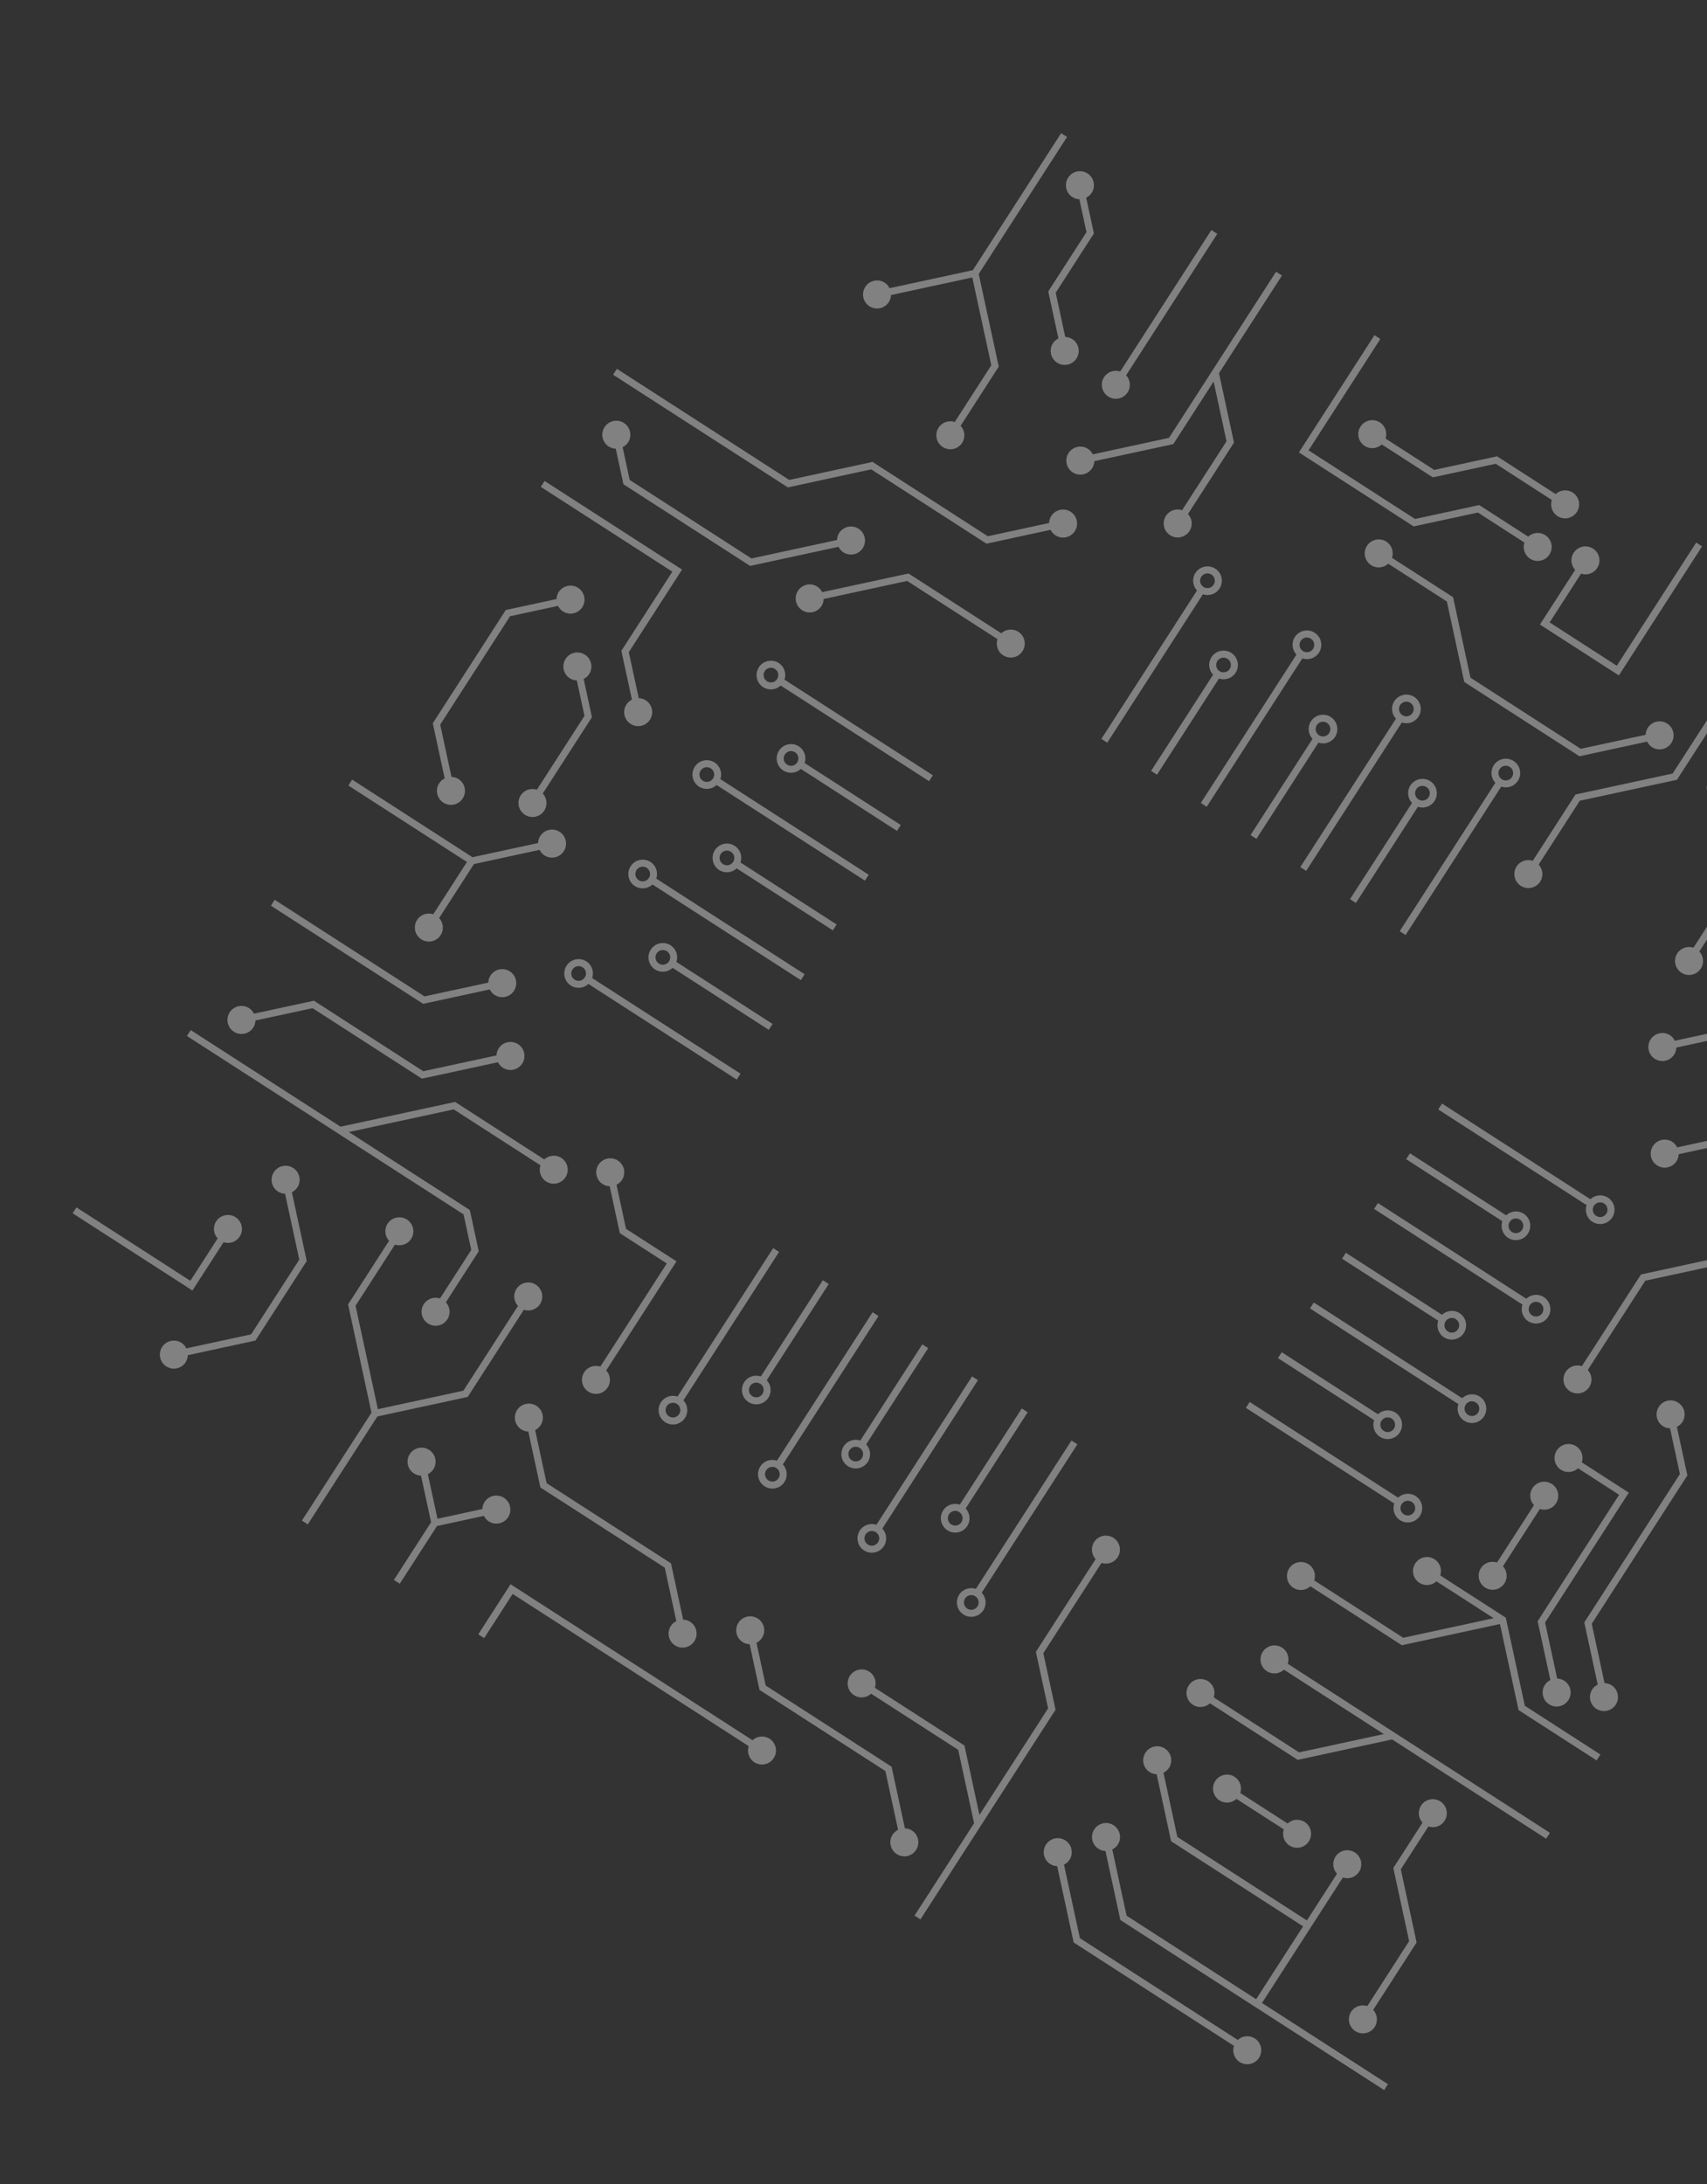 <svg width="487" height="623" viewBox="0 0 487 623" fill="none" xmlns="http://www.w3.org/2000/svg">
<rect x="0" y="0" width="487" height="623" fill="#333333" stroke="none"/>
<g opacity="0.38" clip-path="url(#clip0_0_1577)">
<path d="M274.881 460.534C276.78 461.758 279.324 461.209 280.548 459.309C281.583 457.704 281.34 455.644 280.088 454.301L307.373 411.973L305.692 410.89L278.407 453.218C276.667 452.631 274.691 453.261 273.656 454.866C272.431 456.766 272.981 459.309 274.881 460.534ZM278.24 455.323C279.215 455.951 279.496 457.251 278.867 458.226C278.239 459.201 276.939 459.481 275.964 458.853C274.989 458.224 274.708 456.925 275.337 455.95C275.965 454.975 277.273 454.7 278.24 455.323Z" fill="white"/>
<path d="M270.297 436.508C272.196 437.733 274.74 437.183 275.964 435.284C276.999 433.678 276.756 431.618 275.504 430.276L293.188 402.841L291.507 401.758L273.823 429.192C272.083 428.606 270.107 429.236 269.072 430.841C267.847 432.74 268.397 435.284 270.297 436.508ZM273.656 431.297C274.631 431.926 274.912 433.225 274.283 434.2C273.655 435.175 272.355 435.456 271.38 434.827C270.405 434.199 270.124 432.899 270.753 431.925C271.381 430.95 272.681 430.669 273.656 431.297Z" fill="white"/>
<path d="M246.513 442.248C248.413 443.473 250.956 442.923 252.181 441.024C253.216 439.418 252.973 437.358 251.721 436.016L279.006 393.688L277.325 392.604L250.04 434.932C248.3 434.346 246.324 434.975 245.289 436.581C244.064 438.48 244.614 441.024 246.513 442.248ZM249.873 437.037C250.848 437.666 251.128 438.965 250.5 439.94C249.871 440.915 248.572 441.196 247.597 440.567C246.622 439.939 246.341 438.639 246.97 437.664C247.598 436.689 248.898 436.409 249.873 437.037Z" fill="white"/>
<path d="M241.92 418.217C243.819 419.442 246.363 418.892 247.587 416.993C248.622 415.387 248.379 413.327 247.127 411.985L264.811 384.55L263.13 383.467L245.446 410.901C243.706 410.315 241.73 410.944 240.695 412.55C239.47 414.449 240.02 416.993 241.92 418.217ZM245.279 413.006C246.254 413.635 246.535 414.934 245.906 415.909C245.278 416.884 243.978 417.165 243.003 416.536C242.028 415.908 241.747 414.608 242.376 413.633C243.004 412.658 244.304 412.378 245.279 413.006Z" fill="white"/>
<path d="M218.136 423.957C220.036 425.182 222.579 424.632 223.804 422.732C224.839 421.127 224.596 419.067 223.344 417.724L250.629 375.396L248.948 374.313L221.663 416.641C219.923 416.055 217.947 416.684 216.912 418.29C215.687 420.189 216.237 422.733 218.136 423.957ZM221.496 418.746C222.471 419.374 222.751 420.674 222.123 421.649C221.494 422.624 220.195 422.905 219.22 422.276C218.245 421.648 217.964 420.348 218.593 419.373C219.221 418.398 220.521 418.117 221.496 418.746Z" fill="white"/>
<path d="M213.545 399.926C215.444 401.151 217.988 400.601 219.212 398.701C220.247 397.096 220.004 395.036 218.752 393.693L236.436 366.259L234.755 365.176L217.071 392.61C215.331 392.024 213.355 392.653 212.32 394.259C211.095 396.158 211.645 398.702 213.545 399.926ZM216.904 394.715C217.879 395.343 218.159 396.643 217.531 397.618C216.902 398.593 215.603 398.874 214.628 398.245C213.653 397.617 213.372 396.317 214.001 395.342C214.629 394.367 215.937 394.092 216.904 394.715Z" fill="white"/>
<path d="M189.769 405.671C191.669 406.896 194.212 406.346 195.437 404.447C196.472 402.841 196.229 400.781 194.977 399.439L222.262 357.111L220.581 356.027L193.296 398.355C191.556 397.769 189.579 398.398 188.545 400.004C187.32 401.903 187.87 404.447 189.769 405.671ZM193.128 400.46C194.103 401.089 194.384 402.388 193.756 403.363C193.127 404.338 191.828 404.619 190.853 403.99C189.878 403.362 189.597 402.062 190.226 401.087C190.854 400.112 192.153 399.832 193.128 400.46Z" fill="white"/>
<path d="M401.012 266.708L428.297 224.38C430.037 224.966 432.013 224.337 433.048 222.731C434.273 220.832 433.723 218.288 431.824 217.064C429.924 215.84 427.381 216.389 426.156 218.289C425.121 219.894 425.364 221.954 426.616 223.297L399.331 265.625L401.012 266.708ZM427.832 219.381C428.46 218.406 429.76 218.125 430.735 218.753C431.71 219.382 431.99 220.681 431.362 221.656C430.733 222.631 429.434 222.912 428.459 222.284C427.492 221.66 427.209 220.347 427.832 219.381Z" fill="white"/>
<path d="M386.832 257.568L404.517 230.134C406.257 230.72 408.233 230.09 409.268 228.485C410.492 226.586 409.943 224.042 408.043 222.818C406.144 221.593 403.6 222.143 402.376 224.042C401.341 225.648 401.583 227.708 402.836 229.05L385.151 256.484L386.832 257.568ZM404.057 225.126C404.685 224.151 405.985 223.87 406.96 224.499C407.935 225.127 408.215 226.427 407.587 227.401C406.958 228.376 405.659 228.657 404.684 228.029C403.709 227.4 403.434 226.093 404.057 225.126Z" fill="white"/>
<path d="M372.645 248.423L399.93 206.095C401.67 206.681 403.646 206.051 404.681 204.446C405.906 202.546 405.356 200.003 403.456 198.778C401.557 197.554 399.013 198.103 397.789 200.003C396.754 201.608 396.997 203.668 398.249 205.011L370.964 247.339L372.645 248.423ZM399.464 201.095C400.093 200.12 401.392 199.839 402.367 200.468C403.342 201.096 403.623 202.396 402.995 203.371C402.366 204.346 401.067 204.626 400.092 203.998C399.117 203.369 398.841 202.062 399.464 201.095Z" fill="white"/>
<path d="M358.457 239.277L376.142 211.843C377.882 212.429 379.858 211.799 380.893 210.194C382.117 208.294 381.568 205.751 379.668 204.526C377.769 203.302 375.225 203.852 374.001 205.751C372.966 207.357 373.208 209.417 374.461 210.759L356.776 238.193L358.457 239.277ZM375.682 206.835C376.31 205.86 377.61 205.579 378.585 206.208C379.56 206.836 379.84 208.135 379.212 209.11C378.583 210.085 377.284 210.366 376.309 209.738C375.334 209.109 375.059 207.801 375.682 206.835Z" fill="white"/>
<path d="M344.268 230.131L371.553 187.803C373.293 188.39 375.269 187.76 376.304 186.155C377.529 184.255 376.979 181.712 375.079 180.487C373.18 179.263 370.636 179.812 369.412 181.712C368.377 183.317 368.62 185.377 369.872 186.72L342.587 229.048L344.268 230.131ZM371.088 182.804C371.716 181.829 373.015 181.548 373.99 182.177C374.965 182.805 375.246 184.104 374.618 185.079C373.989 186.054 372.69 186.335 371.715 185.707C370.74 185.078 370.464 183.77 371.088 182.804Z" fill="white"/>
<path d="M330.08 220.986L347.765 193.552C349.505 194.138 351.481 193.508 352.516 191.903C353.74 190.003 353.191 187.46 351.291 186.235C349.392 185.011 346.848 185.561 345.624 187.46C344.589 189.065 344.831 191.125 346.084 192.468L328.399 219.902L330.08 220.986ZM347.305 188.544C347.933 187.569 349.233 187.288 350.208 187.916C351.183 188.545 351.463 189.844 350.835 190.819C350.206 191.794 348.907 192.075 347.932 191.447C346.957 190.818 346.682 189.51 347.305 188.544Z" fill="white"/>
<path d="M341.499 168.443L314.22 210.762L315.901 211.846L343.186 169.518C344.926 170.104 346.902 169.474 347.937 167.869C349.161 165.969 348.612 163.426 346.712 162.201C344.813 160.977 342.269 161.527 341.045 163.426C340.004 165.04 340.247 167.1 341.499 168.443ZM345.623 163.891C346.598 164.519 346.879 165.819 346.25 166.794C345.622 167.769 344.323 168.049 343.348 167.421C342.373 166.792 342.092 165.493 342.72 164.518C343.349 163.543 344.648 163.262 345.623 163.891Z" fill="white"/>
<path d="M454.295 348.502C456.194 349.727 458.738 349.177 459.962 347.277C461.187 345.378 460.637 342.834 458.737 341.61C457.132 340.575 455.072 340.818 453.729 342.07L411.401 314.785L410.318 316.466L452.646 343.751C452.06 345.491 452.689 347.467 454.295 348.502ZM457.654 343.291C458.629 343.919 458.91 345.219 458.281 346.194C457.653 347.169 456.353 347.45 455.378 346.821C454.403 346.193 454.122 344.893 454.751 343.918C455.379 342.943 456.679 342.662 457.654 343.291Z" fill="white"/>
<path d="M401.171 330.654L428.605 348.338C428.019 350.078 428.648 352.054 430.254 353.089C432.153 354.314 434.697 353.764 435.921 351.864C437.146 349.965 436.596 347.421 434.696 346.197C433.091 345.162 431.031 345.405 429.688 346.657L402.254 328.973L401.171 330.654ZM433.621 347.883C434.596 348.512 434.877 349.811 434.248 350.786C433.62 351.761 432.321 352.042 431.346 351.414C430.371 350.785 430.09 349.486 430.718 348.511C431.347 347.536 432.646 347.255 433.621 347.883Z" fill="white"/>
<path d="M392.025 344.841L434.353 372.127C433.767 373.866 434.396 375.843 436.002 376.878C437.901 378.102 440.445 377.552 441.669 375.653C442.894 373.753 442.344 371.21 440.444 369.985C438.839 368.951 436.779 369.193 435.436 370.445L393.108 343.16L392.025 344.841ZM439.361 371.666C440.336 372.295 440.617 373.594 439.988 374.569C439.36 375.544 438.06 375.825 437.085 375.197C436.11 374.568 435.829 373.269 436.458 372.294C437.086 371.319 438.386 371.038 439.361 371.666Z" fill="white"/>
<path d="M382.88 359.029L410.314 376.714C409.728 378.453 410.357 380.43 411.963 381.465C413.862 382.689 416.406 382.139 417.63 380.24C418.855 378.34 418.305 375.797 416.405 374.572C414.8 373.538 412.74 373.78 411.397 375.033L383.963 357.348L382.88 359.029ZM415.33 376.259C416.305 376.887 416.586 378.187 415.957 379.162C415.329 380.137 414.03 380.418 413.055 379.789C412.08 379.161 411.799 377.861 412.427 376.886C413.056 375.911 414.355 375.63 415.33 376.259Z" fill="white"/>
<path d="M373.734 373.217L416.062 400.502C415.476 402.242 416.105 404.218 417.711 405.253C419.61 406.478 422.154 405.928 423.378 404.028C424.603 402.129 424.053 399.585 422.153 398.361C420.548 397.326 418.488 397.569 417.145 398.821L374.817 371.536L373.734 373.217ZM421.07 400.042C422.045 400.67 422.326 401.97 421.697 402.945C421.069 403.92 419.769 404.201 418.794 403.572C417.819 402.944 417.538 401.644 418.167 400.669C418.795 399.694 420.095 399.413 421.07 400.042Z" fill="white"/>
<path d="M364.594 387.396L392.029 405.081C391.442 406.821 392.072 408.797 393.677 409.832C395.577 411.056 398.12 410.507 399.345 408.607C400.569 406.708 400.02 404.164 398.12 402.94C396.515 401.905 394.455 402.147 393.112 403.4L365.678 385.715L364.594 387.396ZM397.045 404.626C398.02 405.255 398.301 406.554 397.672 407.529C397.044 408.504 395.744 408.785 394.769 408.156C393.794 407.528 393.514 406.228 394.142 405.253C394.765 404.287 396.07 403.998 397.045 404.626Z" fill="white"/>
<path d="M355.449 401.584L397.777 428.869C397.191 430.609 397.82 432.585 399.426 433.62C401.325 434.845 403.869 434.295 405.093 432.396C406.318 430.496 405.768 427.953 403.868 426.728C402.263 425.693 400.203 425.936 398.86 427.188L356.532 399.903L355.449 401.584ZM402.785 428.409C403.76 429.038 404.041 430.337 403.412 431.312C402.784 432.287 401.484 432.568 400.509 431.939C399.534 431.311 399.253 430.011 399.882 429.036C400.51 428.061 401.81 427.781 402.785 428.409Z" fill="white"/>
<path d="M266.135 221.146L223.815 193.866C224.401 192.126 223.772 190.15 222.166 189.115C220.267 187.891 217.723 188.44 216.499 190.34C215.274 192.239 215.824 194.783 217.724 196.007C219.329 197.042 221.389 196.799 222.732 195.547L265.051 222.827L266.135 221.146ZM218.807 194.326C217.832 193.698 217.551 192.398 218.18 191.423C218.808 190.448 220.108 190.168 221.083 190.796C222.058 191.425 222.339 192.724 221.71 193.699C221.082 194.674 219.782 194.955 218.807 194.326Z" fill="white"/>
<path d="M227.907 212.898C226.008 211.674 223.464 212.223 222.24 214.123C221.015 216.022 221.565 218.566 223.464 219.79C225.07 220.825 227.13 220.583 228.472 219.33L255.907 237.015L256.99 235.334L229.556 217.649C230.137 215.918 229.513 213.933 227.907 212.898ZM224.548 218.109C223.573 217.481 223.292 216.181 223.921 215.206C224.549 214.231 225.849 213.951 226.824 214.579C227.799 215.208 228.079 216.507 227.451 217.482C226.822 218.457 225.523 218.738 224.548 218.109Z" fill="white"/>
<path d="M199.433 224.383C201.038 225.418 203.098 225.175 204.441 223.923L246.76 251.202L247.844 249.521L205.524 222.242C206.11 220.502 205.481 218.525 203.875 217.491C201.976 216.266 199.432 216.816 198.208 218.715C196.983 220.615 197.533 223.158 199.433 224.383ZM202.792 219.172C203.767 219.8 204.048 221.099 203.419 222.074C202.791 223.049 201.491 223.33 200.516 222.702C199.541 222.073 199.26 220.774 199.889 219.799C200.517 218.824 201.817 218.543 202.792 219.172Z" fill="white"/>
<path d="M209.616 241.274C207.717 240.049 205.173 240.599 203.949 242.498C202.724 244.398 203.274 246.941 205.173 248.166C206.779 249.201 208.839 248.958 210.181 247.706L237.616 265.39L238.699 263.709L211.265 246.025C211.851 244.285 211.222 242.308 209.616 241.274ZM206.257 246.485C205.282 245.856 205.001 244.557 205.63 243.582C206.258 242.607 207.558 242.326 208.533 242.955C209.508 243.583 209.788 244.882 209.16 245.857C208.531 246.832 207.232 247.113 206.257 246.485Z" fill="white"/>
<path d="M181.142 252.758C182.747 253.793 184.807 253.55 186.15 252.298L228.469 279.578L229.553 277.897L187.233 250.617C187.819 248.877 187.19 246.901 185.584 245.866C183.685 244.642 181.141 245.191 179.917 247.091C178.692 248.99 179.242 251.534 181.142 252.758ZM184.501 247.547C185.476 248.176 185.757 249.475 185.128 250.45C184.5 251.425 183.2 251.706 182.225 251.077C181.25 250.449 180.969 249.149 181.598 248.174C182.226 247.199 183.526 246.919 184.501 247.547Z" fill="white"/>
<path d="M186.886 276.533C188.492 277.568 190.552 277.325 191.894 276.073L219.329 293.757L220.412 292.076L192.978 274.392C193.564 272.652 192.934 270.676 191.329 269.641C189.43 268.416 186.886 268.966 185.662 270.865C184.437 272.765 184.987 275.308 186.886 276.533ZM190.246 271.322C191.221 271.95 191.501 273.25 190.873 274.225C190.244 275.2 188.945 275.48 187.97 274.852C186.995 274.223 186.714 272.924 187.343 271.949C187.966 270.982 189.271 270.693 190.246 271.322Z" fill="white"/>
<path d="M167.864 280.665L210.184 307.945L211.267 306.264L168.948 278.984C169.534 277.244 168.904 275.268 167.299 274.233C165.4 273.009 162.856 273.558 161.632 275.458C160.407 277.358 160.957 279.901 162.856 281.125C164.462 282.16 166.522 281.918 167.864 280.665ZM163.94 279.444C162.965 278.816 162.684 277.517 163.313 276.542C163.941 275.567 165.24 275.286 166.215 275.914C167.19 276.543 167.471 277.842 166.843 278.817C166.214 279.792 164.915 280.073 163.94 279.444Z" fill="white"/>
<path d="M133.428 398.466L149.454 373.604C151.144 374.157 153.059 373.548 154.067 371.985C155.264 370.127 154.73 367.653 152.872 366.455C151.015 365.258 148.54 365.793 147.343 367.65C146.335 369.214 146.571 371.21 147.773 372.52L132.196 396.685L107.812 401.954L101.438 372.455L112.68 355.015C114.37 355.569 116.286 354.959 117.293 353.396C118.491 351.538 117.956 349.064 116.098 347.867C114.241 346.669 111.767 347.204 110.569 349.062C109.561 350.625 109.798 352.621 110.999 353.931L99.307 372.069L105.98 402.95L86.129 433.746L87.81 434.83L107.661 404.034L133.428 398.466Z" fill="white"/>
<path d="M96.757 323.514L132.252 346.394L134.445 356.54L125.527 370.375C123.837 369.821 121.922 370.431 120.914 371.994C119.716 373.852 120.251 376.326 122.109 377.523C123.966 378.721 126.44 378.186 127.638 376.328C128.646 374.765 128.41 372.769 127.208 371.459L136.581 356.918L134.039 345.154L99.528 322.908L129.441 316.444L154.185 332.395C153.632 334.084 154.241 336 155.804 337.008C157.662 338.205 160.136 337.67 161.333 335.813C162.531 333.955 161.996 331.481 160.139 330.284C158.575 329.276 156.579 329.512 155.269 330.714L129.835 314.319L97.157 321.38L54.409 293.824L53.325 295.505L96.41 323.278L96.763 323.506L96.757 323.514Z" fill="white"/>
<path d="M54.901 368.108L63.776 354.341C65.465 354.895 67.381 354.285 68.388 352.722C69.586 350.864 69.051 348.39 67.194 347.193C65.336 345.995 62.862 346.53 61.664 348.387C60.657 349.951 60.893 351.947 62.095 353.257L54.303 365.344L21.809 344.398L20.726 346.079L54.901 368.108Z" fill="white"/>
<path d="M373.989 549.715L374.531 548.874L383.119 535.552C384.808 536.106 386.724 535.497 387.732 533.933C388.929 532.076 388.394 529.602 386.537 528.404C384.679 527.207 382.205 527.741 381.007 529.599C380 531.162 380.236 533.159 381.438 534.469L372.85 547.791L335.893 523.968L331.938 505.666C332.552 505.36 333.111 504.899 333.512 504.277C334.709 502.42 334.174 499.945 332.317 498.748C330.459 497.55 327.985 498.085 326.788 499.943C325.59 501.8 326.125 504.275 327.982 505.472C328.604 505.873 329.298 506.07 329.989 506.087L334.112 525.199L371.767 549.472L358.368 570.258L321.411 546.435L317.33 527.552C317.95 527.238 318.503 526.785 318.904 526.163C320.101 524.306 319.567 521.831 317.709 520.634C315.852 519.437 313.377 519.971 312.18 521.829C310.982 523.686 311.517 526.161 313.375 527.358C313.997 527.759 314.69 527.956 315.381 527.973L319.63 547.666L357.284 571.939L358.125 572.48L394.897 596.184L395.981 594.503L360.049 571.341L373.989 549.715Z" fill="white"/>
<path d="M397.556 494.033L367.398 474.593C367.952 472.903 367.343 470.988 365.779 469.98C363.922 468.783 361.447 469.317 360.25 471.175C359.053 473.032 359.587 475.507 361.445 476.704C363.008 477.712 365.004 477.476 366.315 476.274L394.791 494.63L370.614 499.854L346.29 484.175C346.844 482.485 346.234 480.57 344.671 479.562C342.814 478.364 340.339 478.899 339.142 480.757C337.945 482.614 338.479 485.089 340.337 486.286C341.9 487.294 343.896 487.058 345.207 485.856L370.228 501.985L397.17 496.163L441.111 524.489L442.195 522.808L397.9 494.255L397.556 494.033Z" fill="white"/>
<path d="M493.762 293.421L477.824 296.865C477.518 296.251 477.057 295.692 476.436 295.291C474.578 294.094 472.104 294.629 470.906 296.486C469.709 298.344 470.244 300.818 472.101 302.015C473.959 303.213 476.433 302.678 477.63 300.821C478.031 300.199 478.223 299.513 478.246 298.814L494.985 295.197L516.321 262.097L508.731 226.973L534.326 187.267L532.645 186.184L506.606 226.579L514.196 261.703L493.754 293.415L493.762 293.421Z" fill="white"/>
<path d="M248.551 133.88L281.44 155.081L299.728 151.129C300.034 151.743 300.495 152.302 301.117 152.703C302.974 153.9 305.449 153.365 306.646 151.508C307.844 149.65 307.309 147.176 305.451 145.979C303.594 144.781 301.119 145.316 299.922 147.173C299.521 147.795 299.338 148.486 299.307 149.18L281.821 152.959L248.932 131.758L225.156 136.896L175.995 105.206L174.911 106.887L224.77 139.027L248.551 133.88Z" fill="white"/>
<path d="M84.846 338.69C86.043 336.833 85.508 334.359 83.651 333.161C81.793 331.964 79.319 332.498 78.121 334.356C76.924 336.214 77.459 338.688 79.316 339.885C79.938 340.286 80.629 340.47 81.323 340.501L85.385 359.3L71.645 380.615L53.164 384.609C52.858 383.995 52.397 383.436 51.775 383.035C49.917 381.838 47.443 382.373 46.246 384.23C45.048 386.088 45.583 388.562 47.441 389.759C49.298 390.957 51.772 390.422 52.97 388.565C53.371 387.943 53.56 387.244 53.585 386.558L72.882 382.388L87.511 359.694L83.272 340.079C83.886 339.773 84.445 339.312 84.846 338.69Z" fill="white"/>
<path d="M248.055 87.363C249.912 88.56 252.386 88.025 253.584 86.168C253.985 85.546 254.177 84.861 254.199 84.161L277.394 79.149L282.812 104.188L272.383 120.368C270.693 119.814 268.778 120.423 267.77 121.987C266.572 123.844 267.107 126.318 268.965 127.516C270.822 128.713 273.296 128.178 274.494 126.321C275.502 124.758 275.266 122.761 274.064 121.451L284.943 104.574L279.226 78.153L304.42 39.069L302.739 37.985L277.545 77.069L253.783 82.204C253.469 81.584 253.016 81.031 252.394 80.63C250.537 79.433 248.063 79.968 246.865 81.825C245.668 83.683 246.197 86.165 248.055 87.363Z" fill="white"/>
<path d="M316.181 113.11C318.039 114.307 320.513 113.772 321.711 111.915C322.718 110.351 322.482 108.355 321.28 107.045L347.287 66.701L345.606 65.617L319.599 105.961C317.91 105.408 315.994 106.017 314.986 107.58C313.789 109.438 314.324 111.912 316.181 113.11Z" fill="white"/>
<path d="M437.294 245.528C435.604 244.974 433.689 245.584 432.681 247.147C431.483 249.004 432.018 251.479 433.876 252.676C435.733 253.873 438.208 253.339 439.405 251.481C440.413 249.918 440.177 247.922 438.975 246.612L450.71 228.406L478.434 222.422L510.85 172.135L509.169 171.051L477.202 220.641L449.479 226.625L437.294 245.528Z" fill="white"/>
<path d="M397.141 159.11C397.694 157.421 397.085 155.505 395.522 154.497C393.664 153.3 391.19 153.835 389.993 155.692C388.795 157.55 389.33 160.024 391.187 161.221C392.751 162.229 394.747 161.993 396.057 160.791L412.783 171.573L417.745 194.533L450.609 215.717L469.919 211.544C470.226 212.158 470.687 212.717 471.308 213.118C473.166 214.315 475.64 213.781 476.838 211.923C478.035 210.066 477.5 207.591 475.643 206.394C473.785 205.197 471.311 205.731 470.114 207.589C469.713 208.211 469.515 208.904 469.498 209.595L450.989 213.595L419.521 193.31L414.559 170.35L397.135 159.119L397.141 159.11Z" fill="white"/>
<path d="M421.631 146.2L434.903 154.755C434.349 156.445 434.959 158.36 436.522 159.368C438.38 160.565 440.854 160.031 442.051 158.173C443.249 156.316 442.714 153.841 440.856 152.644C439.293 151.636 437.297 151.872 435.987 153.074L422.017 144.069L403.688 148.03L373.329 128.46L393.809 96.689L392.128 95.606L370.57 129.049L403.307 150.153L421.631 146.2Z" fill="white"/>
<path d="M429.598 461.434L410.905 449.384C411.459 447.695 410.849 445.779 409.286 444.772C407.428 443.574 404.954 444.109 403.757 445.966C402.559 447.824 403.094 450.298 404.951 451.496C406.515 452.503 408.511 452.267 409.821 451.066L426.136 461.582L400.328 467.159L374.944 450.796C375.498 449.107 374.889 447.191 373.326 446.184C371.468 444.986 368.994 445.521 367.796 447.378C366.599 449.236 367.134 451.71 368.991 452.908C370.554 453.915 372.551 453.679 373.861 452.477L399.942 469.289L427.934 463.241L433.239 487.79L455.512 502.148L456.596 500.467L435.028 486.564L429.598 461.434Z" fill="white"/>
<path d="M468.163 363.533L451.307 389.681C449.618 389.128 447.702 389.737 446.694 391.3C445.497 393.158 446.032 395.632 447.889 396.83C449.747 398.027 452.221 397.492 453.418 395.635C454.426 394.071 454.19 392.075 452.988 390.765L469.399 365.306L490.983 360.635L500.578 345.749C502.267 346.303 504.183 345.694 505.191 344.13C506.388 342.273 505.853 339.799 503.996 338.601C502.138 337.404 499.664 337.938 498.467 339.796C497.459 341.359 497.695 343.356 498.897 344.666L489.751 358.853L468.163 363.533Z" fill="white"/>
<path d="M478.492 327.278C478.186 326.664 477.725 326.105 477.103 325.704C475.245 324.507 472.771 325.042 471.574 326.899C470.376 328.757 470.911 331.231 472.768 332.428C474.626 333.626 477.1 333.091 478.298 331.234C478.699 330.612 478.896 329.918 478.913 329.227L498.169 325.066L548.675 357.623L549.758 355.942L498.563 322.941L478.492 327.278Z" fill="white"/>
<path d="M314.258 445.811C315.948 446.364 317.863 445.755 318.871 444.192C320.068 442.334 319.534 439.86 317.676 438.662C315.819 437.465 313.344 438 312.147 439.857C311.139 441.42 311.375 443.417 312.577 444.727L295.532 471.169L299.018 487.301L279.432 517.685L275.157 497.904L249.614 481.439C250.168 479.75 249.559 477.834 247.995 476.826C246.138 475.629 243.664 476.163 242.466 478.021C241.269 479.879 241.804 482.353 243.661 483.55C245.224 484.558 247.221 484.322 248.531 483.12L273.376 499.136L277.899 520.064L260.913 546.414L262.594 547.497L301.149 487.687L297.663 471.555L314.258 445.811Z" fill="white"/>
<path d="M192.953 462.416C192.339 462.723 191.78 463.183 191.379 463.805C190.182 465.663 190.716 468.137 192.574 469.335C194.432 470.532 196.906 469.997 198.103 468.14C199.301 466.282 198.766 463.808 196.908 462.61C196.286 462.21 195.593 462.012 194.902 461.995L191.431 445.933L155.945 423.058L152.674 407.922C153.288 407.615 153.846 407.155 154.247 406.533C155.445 404.675 154.91 402.201 153.052 401.003C151.195 399.806 148.721 400.341 147.523 402.198C146.326 404.056 146.86 406.53 148.718 407.727C149.34 408.128 150.031 408.312 150.725 408.343L154.172 424.295L189.658 447.169L192.953 462.416Z" fill="white"/>
<path d="M139.728 282.231C140.035 282.845 140.496 283.404 141.118 283.805C142.975 285.002 145.449 284.467 146.647 282.61C147.844 280.752 147.309 278.278 145.452 277.081C143.594 275.883 141.12 276.418 139.923 278.275C139.522 278.897 139.324 279.591 139.307 280.282L121.116 284.213L78.368 256.657L77.284 258.338L120.722 286.338L139.728 282.231Z" fill="white"/>
<path d="M120.384 307.68L142.073 302.993C142.379 303.607 142.84 304.166 143.462 304.567C145.319 305.764 147.794 305.229 148.991 303.372C150.189 301.514 149.654 299.04 147.796 297.843C145.939 296.645 143.464 297.18 142.267 299.037C141.866 299.659 141.677 300.359 141.652 301.044L120.765 305.558L89.565 285.446L72.452 289.144C72.138 288.525 71.685 287.971 71.063 287.57C69.206 286.373 66.732 286.908 65.534 288.765C64.337 290.623 64.871 293.097 66.729 294.294C68.587 295.492 71.061 294.957 72.258 293.1C72.659 292.478 72.848 291.779 72.874 291.093L89.171 287.571L120.379 307.688L120.384 307.68Z" fill="white"/>
<path d="M178.603 350.514L175.888 337.949C176.502 337.643 177.06 337.182 177.461 336.56C178.659 334.702 178.124 332.228 176.267 331.031C174.409 329.833 171.935 330.368 170.737 332.225C169.54 334.083 170.075 336.557 171.932 337.755C172.554 338.156 173.239 338.348 173.939 338.37L176.83 351.751L190.236 360.392L171.273 389.81C169.584 389.257 167.668 389.866 166.661 391.429C165.463 393.287 165.998 395.761 167.855 396.958C169.713 398.156 172.187 397.621 173.385 395.764C174.392 394.2 174.156 392.204 172.954 390.894L193.001 359.795L178.603 350.514Z" fill="white"/>
<path d="M177.272 185.636L180.283 199.569C179.663 199.884 179.11 200.337 178.709 200.958C177.512 202.816 178.046 205.29 179.904 206.488C181.761 207.685 184.236 207.15 185.433 205.293C186.631 203.435 186.096 200.961 184.238 199.764C183.616 199.363 182.923 199.165 182.232 199.148L179.397 186.03L194.584 162.471L155.374 137.196L154.29 138.877L191.819 163.068L177.272 185.636Z" fill="white"/>
<path d="M123.606 260.786C121.917 260.232 120.001 260.841 118.993 262.405C117.796 264.262 118.331 266.737 120.188 267.934C122.046 269.131 124.52 268.597 125.718 266.739C126.725 265.176 126.489 263.18 125.287 261.869L135.219 246.463L153.935 242.418C154.241 243.032 154.702 243.591 155.324 243.992C157.181 245.189 159.656 244.655 160.853 242.797C162.051 240.94 161.516 238.465 159.658 237.268C157.801 236.07 155.326 236.605 154.129 238.463C153.728 239.085 153.531 239.778 153.514 240.469L134.797 244.514L100.463 222.381L99.379 224.062L133.218 245.875L123.606 260.786Z" fill="white"/>
<path d="M148.559 226.876C147.361 228.734 147.896 231.208 149.754 232.405C151.611 233.603 154.086 233.068 155.283 231.211C156.291 229.647 156.055 227.651 154.853 226.341L168.875 204.588L166.515 193.668C167.129 193.362 167.687 192.901 168.088 192.279C169.286 190.422 168.751 187.947 166.893 186.75C165.036 185.553 162.562 186.087 161.364 187.945C160.167 189.802 160.702 192.277 162.559 193.474C163.181 193.875 163.875 194.072 164.566 194.089L166.749 204.194L153.172 225.257C151.488 224.695 149.572 225.304 148.559 226.876Z" fill="white"/>
<path d="M126.486 228.948C128.344 230.145 130.818 229.61 132.015 227.753C133.213 225.895 132.678 223.421 130.821 222.224C130.199 221.823 129.508 221.639 128.814 221.608L125.591 206.693L145.518 175.779L159.203 172.822C159.509 173.436 159.97 173.995 160.592 174.396C162.45 175.593 164.924 175.058 166.121 173.201C167.319 171.343 166.784 168.869 164.926 167.672C163.069 166.474 160.595 167.009 159.397 168.866C158.996 169.488 158.799 170.182 158.782 170.873L144.295 174.003L123.474 206.304L126.865 222.029C126.251 222.336 125.692 222.796 125.291 223.418C124.094 225.276 124.629 227.75 126.486 228.948Z" fill="white"/>
<path d="M178 120.645C176.142 119.447 173.668 119.982 172.47 121.84C171.273 123.697 171.808 126.171 173.665 127.369C174.287 127.77 174.981 127.967 175.672 127.984L177.864 138.13L213.998 161.422L239.225 155.971C239.54 156.59 239.992 157.143 240.614 157.544C242.471 158.742 244.946 158.207 246.143 156.35C247.341 154.492 246.806 152.018 244.948 150.82C243.091 149.623 240.616 150.158 239.419 152.015C239.018 152.637 238.829 153.336 238.804 154.022L214.392 159.297L179.654 136.904L177.635 127.56C178.249 127.254 178.807 126.793 179.208 126.171C180.386 124.325 179.857 121.842 178 120.645Z" fill="white"/>
<path d="M290.524 180.211C288.961 179.203 286.965 179.439 285.655 180.641L259.195 163.585L234.563 168.908C234.248 168.289 233.796 167.735 233.174 167.334C231.316 166.137 228.842 166.672 227.644 168.529C226.447 170.387 226.982 172.861 228.839 174.058C230.697 175.256 233.171 174.721 234.369 172.864C234.769 172.242 234.967 171.548 234.984 170.857L258.815 165.707L284.576 182.313C284.023 184.003 284.632 185.918 286.195 186.926C288.053 188.124 290.527 187.589 291.725 185.731C292.917 183.882 292.382 181.408 290.524 180.211Z" fill="white"/>
<path d="M305.933 56.213C306.555 56.614 307.249 56.811 307.94 56.828L309.968 66.214L299.067 83.125L301.964 96.533C301.351 96.84 300.792 97.3 300.391 97.922C299.194 99.78 299.728 102.254 301.586 103.452C303.443 104.649 305.918 104.114 307.115 102.257C308.312 100.399 307.778 97.925 305.92 96.728C305.298 96.327 304.604 96.129 303.913 96.112L301.189 83.505L312.09 66.594L309.886 56.393C310.5 56.087 311.058 55.626 311.459 55.004C312.657 53.147 312.122 50.672 310.265 49.475C308.407 48.278 305.933 48.812 304.735 50.67C303.541 52.541 304.076 55.015 305.933 56.213Z" fill="white"/>
<path d="M310.384 128.028C308.527 126.831 306.053 127.365 304.855 129.223C303.658 131.08 304.193 133.555 306.05 134.752C307.908 135.949 310.382 135.415 311.579 133.557C311.98 132.935 312.178 132.241 312.195 131.55L334.74 126.679L346.242 108.835L349.923 125.865L337.25 145.524C335.56 144.97 333.645 145.58 332.637 147.143C331.44 149.001 331.974 151.475 333.832 152.672C335.689 153.87 338.164 153.335 339.361 151.477C340.369 149.914 340.133 147.918 338.931 146.608L352.053 126.251L347.776 106.456L365.736 78.593L364.055 77.51L333.509 124.897L311.765 129.596C311.459 128.982 311.006 128.429 310.384 128.028Z" fill="white"/>
<path d="M389.342 127.207C390.905 128.214 392.902 127.978 394.212 126.776L408.778 136.166L426.72 132.289L442.732 142.61C442.178 144.299 442.787 146.215 444.351 147.223C446.208 148.42 448.683 147.885 449.88 146.028C451.077 144.17 450.543 141.696 448.685 140.499C447.122 139.491 445.125 139.727 443.815 140.929L427.106 130.158L409.164 134.035L395.295 125.095C395.849 123.406 395.24 121.49 393.676 120.482C391.819 119.285 389.344 119.82 388.147 121.677C386.95 123.535 387.493 126.015 389.342 127.207Z" fill="white"/>
<path d="M449.381 162.565L439.336 178.148L461.862 192.668L485.592 155.854L483.911 154.77L461.27 189.895L442.106 177.542L451.067 163.64C452.757 164.194 454.672 163.584 455.68 162.021C456.878 160.163 456.343 157.689 454.485 156.492C452.628 155.294 450.154 155.829 448.956 157.687C447.943 159.258 448.171 161.249 449.381 162.565Z" fill="white"/>
<path d="M488.756 227.969C489.378 228.37 490.071 228.567 490.762 228.584L495.601 250.978L483.135 270.318C481.445 269.764 479.529 270.373 478.522 271.937C477.324 273.794 477.859 276.269 479.717 277.466C481.574 278.663 484.048 278.129 485.246 276.271C486.254 274.708 486.017 272.712 484.816 271.401L497.732 251.364L492.717 228.155C493.331 227.848 493.889 227.388 494.29 226.766C495.488 224.908 494.953 222.434 493.096 221.237C491.238 220.039 488.764 220.574 487.566 222.431C486.363 224.297 486.898 226.772 488.756 227.969Z" fill="white"/>
<path d="M478.78 400.087C476.922 398.889 474.448 399.424 473.251 401.281C472.053 403.139 472.588 405.613 474.446 406.811C475.068 407.212 475.761 407.409 476.452 407.426L479.269 420.461L451.989 462.781L455.822 480.516C455.208 480.822 454.649 481.283 454.248 481.905C453.051 483.762 453.586 486.236 455.443 487.434C457.301 488.631 459.775 488.097 460.972 486.239C462.17 484.382 461.635 481.907 459.778 480.71C459.156 480.309 458.456 480.12 457.771 480.094L454.115 463.175L481.4 420.847L478.407 406.996C479.021 406.69 479.579 406.229 479.98 405.607C481.172 403.758 480.637 401.284 478.78 400.087Z" fill="white"/>
<path d="M449.667 412.527C447.809 411.329 445.335 411.864 444.137 413.722C442.94 415.579 443.475 418.054 445.332 419.251C446.896 420.259 448.892 420.023 450.202 418.821L461.927 426.379L438.684 462.437L442.31 479.218C441.691 479.532 441.138 479.985 440.737 480.607C439.539 482.464 440.074 484.939 441.931 486.136C443.789 487.333 446.263 486.799 447.461 484.941C448.658 483.084 448.123 480.609 446.266 479.412C445.644 479.011 444.95 478.814 444.259 478.797L440.806 462.817L464.689 425.768L451.283 417.126C451.845 415.442 451.23 413.535 449.667 412.527Z" fill="white"/>
<path d="M443.926 428.815C445.124 426.957 444.589 424.483 442.732 423.285C440.874 422.088 438.4 422.623 437.202 424.48C436.195 426.044 436.431 428.04 437.632 429.35L427.105 445.681C425.416 445.127 423.5 445.737 422.492 447.3C421.295 449.158 421.83 451.632 423.687 452.829C425.545 454.027 428.019 453.492 429.217 451.634C430.224 450.071 429.988 448.075 428.786 446.765L439.313 430.434C441.003 430.987 442.919 430.378 443.926 428.815Z" fill="white"/>
<path d="M352.77 513.122L366.26 521.818C365.706 523.508 366.315 525.423 367.879 526.431C369.736 527.629 372.211 527.094 373.408 525.236C374.605 523.379 374.071 520.905 372.213 519.707C370.65 518.699 368.653 518.935 367.343 520.137L353.853 511.441C354.407 509.752 353.798 507.836 352.234 506.829C350.377 505.631 347.902 506.166 346.705 508.023C345.508 509.881 346.042 512.355 347.9 513.553C349.463 514.56 351.454 514.333 352.77 513.122Z" fill="white"/>
<path d="M412.132 519.371C413.33 517.514 412.795 515.04 410.938 513.842C409.08 512.645 406.606 513.18 405.408 515.037C404.401 516.6 404.637 518.597 405.838 519.907L397.511 532.825L402.022 553.698L390.086 572.215C388.396 571.661 386.481 572.27 385.473 573.834C384.275 575.691 384.81 578.165 386.668 579.363C388.525 580.56 390.999 580.026 392.197 578.168C393.205 576.605 392.969 574.608 391.767 573.298L404.152 554.084L399.642 533.211L407.525 520.982C409.217 521.549 411.125 520.935 412.132 519.371Z" fill="white"/>
<path d="M357.994 581.45C356.431 580.442 354.435 580.678 353.125 581.88L308.09 552.851L303.559 531.881C304.173 531.575 304.731 531.114 305.132 530.492C306.33 528.634 305.795 526.16 303.937 524.963C302.08 523.765 299.606 524.3 298.408 526.158C297.211 528.015 297.746 530.489 299.603 531.687C300.225 532.088 300.919 532.285 301.61 532.302L306.309 554.082L352.041 583.561C351.487 585.251 352.097 587.166 353.66 588.174C355.517 589.371 357.992 588.837 359.189 586.979C360.387 585.122 359.852 582.647 357.994 581.45Z" fill="white"/>
<path d="M260.174 522.143C259.552 521.742 258.858 521.545 258.167 521.528L254.368 503.945L218.461 480.799L215.824 468.593C216.438 468.287 216.996 467.826 217.397 467.204C218.595 465.347 218.06 462.872 216.202 461.675C214.345 460.478 211.871 461.012 210.673 462.87C209.476 464.727 210.01 467.202 211.868 468.399C212.49 468.8 213.189 468.989 213.875 469.014L216.689 482.036L252.595 505.181L256.218 521.949C255.604 522.255 255.046 522.716 254.645 523.338C253.447 525.195 253.982 527.67 255.84 528.867C257.697 530.064 260.171 529.53 261.369 527.672C262.566 525.815 262.032 523.34 260.174 522.143Z" fill="white"/>
<path d="M219.553 495.958C217.989 494.95 215.993 495.186 214.683 496.388L145.66 451.895L136.45 466.184L138.131 467.268L146.258 454.66L213.599 498.069C213.046 499.758 213.655 501.674 215.218 502.682C217.076 503.879 219.55 503.344 220.747 501.487C221.945 499.629 221.41 497.155 219.553 495.958Z" fill="white"/>
<path d="M143.768 427.237C141.91 426.04 139.436 426.575 138.239 428.432C137.838 429.054 137.641 429.748 137.623 430.439L124.818 433.213L122.061 420.491C122.681 420.176 123.234 419.724 123.635 419.102C124.832 417.244 124.298 414.77 122.44 413.572C120.582 412.375 118.108 412.91 116.911 414.767C115.713 416.625 116.248 419.099 118.106 420.296C118.728 420.697 119.413 420.889 120.112 420.912L122.986 434.21L112.377 450.667L114.058 451.75L124.672 435.285L138.053 432.393C138.359 433.007 138.82 433.566 139.442 433.967C141.3 435.164 143.774 434.63 144.971 432.772C146.169 430.914 145.626 428.435 143.768 427.237Z" fill="white"/>
</g>
<defs>
<clipPath id="clip0_0_1577">
<rect width="450" height="450" fill="white" transform="translate(378.231 622.038) rotate(-147.194)"/>
</clipPath>
</defs>
</svg>
